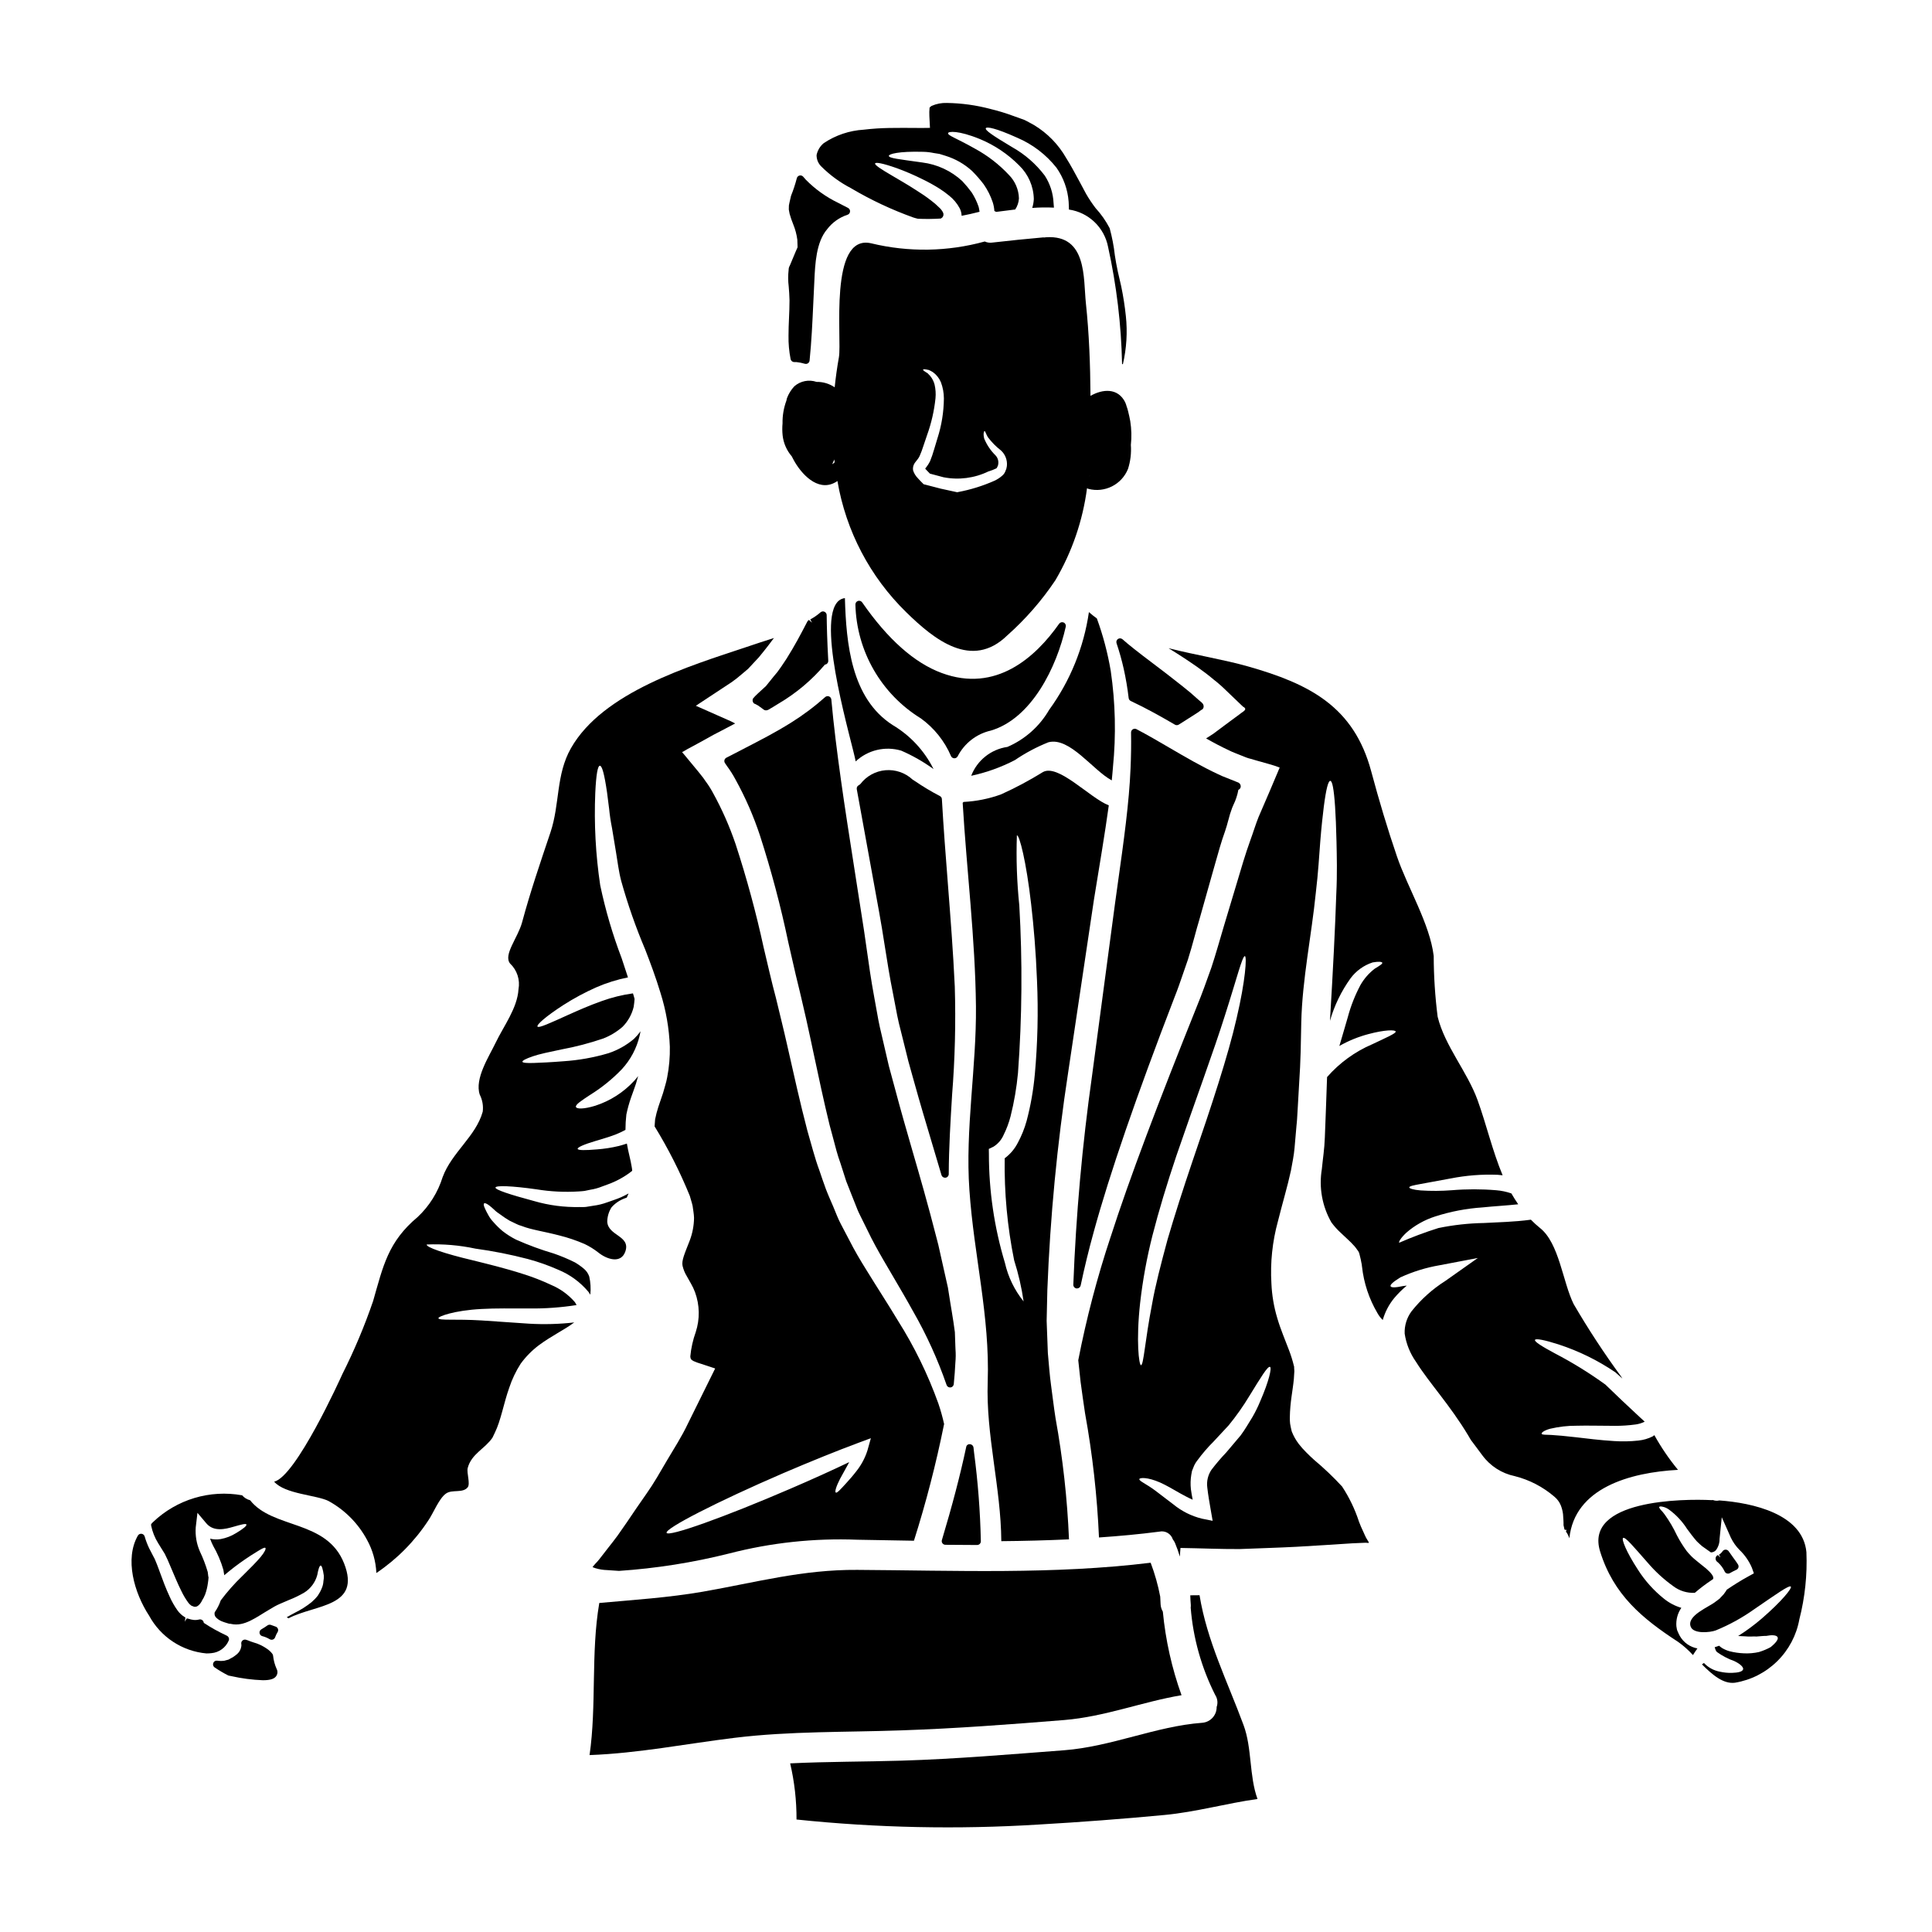 <?xml version="1.0" encoding="UTF-8"?>
<!-- Uploaded to: ICON Repo, www.svgrepo.com, Generator: ICON Repo Mixer Tools -->
<svg fill="#000000" width="800px" height="800px" version="1.1" viewBox="144 144 512 512" xmlns="http://www.w3.org/2000/svg">
 <g>
  <path d="m440.29 313.32c-0.375 0.246-0.535 0.711-0.395 1.133 0.746 2.219 1.379 4.473 1.895 6.758 0.57 2.566 1.012 5.16 1.316 7.769 0.035 0.344 0.246 0.645 0.559 0.789 4.188 1.969 8.102 4.176 11.703 6.277 0.148 0.086 0.32 0.133 0.496 0.133 0.188 0 0.375-0.055 0.535-0.156 0.789-0.512 1.574-1 2.336-1.48 0.922-0.574 1.824-1.141 2.754-1.758l0.836-0.625-0.004-0.004c0.16-0.047 0.305-0.141 0.418-0.266 0.18-0.215 0.262-0.492 0.234-0.77-0.012-0.152-0.051-0.301-0.117-0.441h0.023c-0.039-0.074-0.086-0.141-0.145-0.203-0.074-0.113-0.164-0.211-0.266-0.301-0.227-0.176-0.445-0.367-0.656-0.551l-0.363-0.316c-1.289-1.18-2.656-2.344-4.039-3.422-2.926-2.344-5.586-4.352-7.922-6.121-1.844-1.395-3.484-2.633-4.914-3.777-1.207-0.945-2.203-1.785-3.098-2.574v0.004c-0.332-0.293-0.816-0.332-1.188-0.098z"/>
  <path d="m463.01 331.04c0 0.027-0.023 0.047-0.023 0.07v0.078c0.012-0.047 0.02-0.098 0.023-0.148z"/>
  <path d="m363.69 328.55c-0.344-0.133-0.738-0.062-1.016 0.191-2.832 2.519-5.871 4.797-9.09 6.801-4.039 2.527-8.102 4.617-12.023 6.641-1.082 0.559-2.156 1.109-3.199 1.66l-1.73 0.883h-0.004c-0.043 0.02-0.082 0.043-0.121 0.07-0.23 0.113-0.41 0.316-0.496 0.559-0.102 0.293-0.059 0.617 0.113 0.875l0.539 0.789v-0.004c0.844 1.145 1.605 2.348 2.273 3.602 2.606 4.719 4.766 9.668 6.457 14.785 3.004 9.305 5.516 18.766 7.516 28.336l0.926 4.043c0.695 3.07 1.379 6.066 2.113 8.965l0.473 2.016c0.832 3.543 1.652 7.086 2.363 10.5l0.688 3.234c1.469 6.902 2.856 13.426 4.363 19.594 0.328 1.141 0.621 2.277 0.918 3.406 0.617 2.363 1.18 4.606 1.969 6.754 0.508 1.605 1.016 3.207 1.539 4.801 0.352 0.918 0.707 1.812 1.066 2.699l0.73 1.844c0.23 0.539 0.441 1.082 0.648 1.625 0.359 0.934 0.719 1.863 1.18 2.754l0.141 0.293c0.621 1.262 1.238 2.527 1.852 3.746 1.309 2.754 2.809 5.43 4.117 7.699 0.914 1.574 1.816 3.121 2.711 4.637 1.863 3.172 3.656 6.227 5.281 9.188l0.008 0.004c3.551 6.203 6.516 12.723 8.855 19.48 0.133 0.402 0.508 0.672 0.93 0.672h0.113c0.461-0.051 0.824-0.422 0.867-0.887 0.188-1.969 0.348-3.902 0.426-5.711 0.109-1.16 0.121-2.332 0.031-3.496l-0.031-0.738c-0.051-1.25-0.105-2.481-0.133-3.809-0.215-1.75-0.512-3.543-0.789-5.273-0.148-0.875-0.297-1.738-0.43-2.602l-0.086-0.547c-0.184-1.113-0.363-2.203-0.535-3.383-0.293-1.273-0.586-2.551-0.855-3.805-0.559-2.535-1.117-5.016-1.688-7.527l-0.52-2.008c-1.098-4.219-2.172-8.352-3.32-12.379-1-3.578-2.019-7.086-3.019-10.527-1.629-5.621-3.148-10.93-4.551-16.211-0.395-1.465-0.789-2.918-1.18-4.356l-0.52-1.918c-0.48-2.109-0.957-4.164-1.438-6.203-0.16-0.738-0.336-1.469-0.508-2.191-0.305-1.289-0.605-2.566-0.844-3.844l-1.086-6.008c-0.852-4.574-1.457-8.883-2.043-13.055-0.422-3-0.836-5.902-1.312-8.773-0.617-3.977-1.215-7.809-1.793-11.5-1.375-8.785-2.676-17.078-3.695-24.402-1.02-7.324-1.902-14.238-2.527-21.168v-0.004c-0.043-0.367-0.281-0.68-0.625-0.816z"/>
  <path d="m393.76 552.99c0.184 0.246 0.477 0.395 0.785 0.395 2.801 0.027 5.606 0.055 8.406 0.055 0.262-0.004 0.512-0.109 0.699-0.293 0.184-0.184 0.285-0.434 0.285-0.695-0.164-7.848-0.766-15.684-1.793-23.465l-0.156-1.387-0.004 0.004c-0.055-0.48-0.445-0.848-0.926-0.871-0.242-0.035-0.484 0.031-0.676 0.18-0.191 0.148-0.312 0.367-0.336 0.605-1.574 7.406-3.684 15.457-6.43 24.609h-0.004c-0.09 0.293-0.035 0.613 0.148 0.863z"/>
  <path d="m429.31 485.45h0.121c0.465-0.004 0.863-0.332 0.957-0.785 1-4.723 2.125-9.375 3.453-14.168 4.227-15.438 11.242-35.793 21.426-62.23 0.871-2.172 1.609-4.328 2.394-6.629 0.371-1.09 0.742-2.188 1.148-3.324 0.645-2.023 1.211-4.078 1.789-6.188 0.395-1.453 0.789-2.93 1.254-4.449 0.562-1.969 1.117-3.938 1.68-5.961 0.504-1.801 1.02-3.629 1.543-5.477 0.332-1.125 0.645-2.254 0.965-3.398 0.789-2.789 1.574-5.676 2.621-8.582 0.328-0.93 0.578-1.871 0.832-2.812h0.004c0.277-1.141 0.625-2.266 1.039-3.367l0.336-0.789v0.004c0.621-1.262 1.062-2.602 1.309-3.984 0.336-0.129 0.574-0.43 0.621-0.785 0.055-0.461-0.18-0.91-0.59-1.125l-1.969-0.789c-0.395-0.16-0.789-0.32-1.18-0.473-0.754-0.277-1.496-0.594-2.219-0.949-4.426-2.059-8.695-4.559-12.824-6.965-2.879-1.684-5.852-3.422-8.836-4.988-0.309-0.16-0.68-0.145-0.977 0.035-0.293 0.184-0.473 0.508-0.465 0.855 0.059 3.305 0 6.406-0.133 9.484-0.375 9.141-1.785 19.184-3.422 30.82l-0.672 4.84c-1.816 13.465-3.844 28.691-6.109 45.785-2.598 18.367-4.258 36.855-4.965 55.391-0.016 0.508 0.363 0.945 0.867 1.004z"/>
  <path d="m353.23 223.57c0 1.621-0.066 3.207-0.137 4.769s-0.129 3.086-0.129 4.617c-0.039 2.086 0.148 4.168 0.555 6.211 0.094 0.457 0.496 0.785 0.965 0.789 0.188-0.016 0.383-0.016 0.574 0 0.758 0.078 1.512 0.227 2.242 0.449 0.09 0.023 0.18 0.035 0.27 0.035 0.504 0 0.926-0.383 0.977-0.883 0.52-5.117 0.746-10.07 0.988-15.32l0.273-5.707c0.207-4.613 0.473-10.359 3.391-13.777l-0.004 0.004c1.359-1.789 3.227-3.121 5.359-3.828 0.387-0.105 0.672-0.441 0.715-0.84 0.043-0.402-0.164-0.789-0.52-0.977l-2.602-1.344c-3.207-1.539-6.125-3.625-8.621-6.164-0.215-0.219-0.434-0.488-0.652-0.754-0.242-0.297-0.633-0.426-1.004-0.332-0.371 0.098-0.652 0.395-0.723 0.773-0.406 1.562-0.91 3.094-1.516 4.594-0.117 0.566-0.25 1.133-0.395 1.707l-0.168 0.84c0 0.316 0 0.578-0.023 0.871v-0.004c-0.012 0.086-0.012 0.168 0 0.254l0.207 1.109c0.27 0.953 0.594 1.895 0.969 2.812 0.535 1.301 0.895 2.664 1.078 4.059 0 0.203 0.02 0.516 0.027 0.852l0.035 0.996c0.023 0.141-0.043 0.297-0.203 0.621-0.102 0.195-0.191 0.402-0.27 0.609l-1.594 3.801c-0.195 0.324-0.301 0.695-0.297 1.07-0.172 1.488-0.164 2.984 0.02 4.469 0.09 1.074 0.18 2.285 0.211 3.617z"/>
  <path d="m369.6 193.92c5.234 3.09 10.75 5.68 16.477 7.731 0.395 0.133 0.789 0.215 1.18 0.324v-0.004c2.023 0.09 4.055 0.07 6.078-0.055 0.137-0.09 0.266-0.188 0.391-0.289 0.34-0.375 0.406-0.922 0.164-1.363-0.273-0.52-0.645-0.98-1.094-1.359-0.613-0.617-1.27-1.188-1.969-1.707-1.359-1.066-2.715-1.969-3.973-2.754-2.504-1.625-4.637-2.824-6.297-3.812-3.332-1.945-4.801-2.934-4.641-3.332 0.16-0.344 1.922-0.078 5.625 1.227v-0.004c2.375 0.863 4.699 1.859 6.957 2.988 1.57 0.758 3.094 1.602 4.562 2.531 0.859 0.555 1.688 1.16 2.477 1.812 1.141 0.902 2.086 2.027 2.773 3.309 0.328 0.625 0.508 1.32 0.531 2.027 1.547-0.297 3.121-0.641 4.746-1.066h0.004c-0.055-0.441-0.137-0.879-0.242-1.309-0.453-1.34-1.07-2.621-1.836-3.812-0.777-1.055-1.613-2.062-2.508-3.016-2.938-2.719-6.656-4.445-10.629-4.934-6.211-0.879-8.824-1.117-8.824-1.758 0.027-0.453 2.426-1.25 9.145-1.062 0.926 0.023 1.848 0.129 2.754 0.32l1.52 0.238c0.531 0.16 1.066 0.348 1.625 0.504 2.59 0.805 4.973 2.164 6.981 3.988 1.121 1.117 2.164 2.309 3.121 3.57 1.02 1.469 1.828 3.074 2.394 4.773 0.234 0.742 0.379 1.512 0.43 2.289l0.48 0.238c1.574-0.184 3.277-0.426 5.039-0.637v0.004c0.586-0.875 0.93-1.887 0.988-2.938-0.059-2.344-1.016-4.578-2.668-6.238-2.594-2.777-5.621-5.117-8.961-6.934-5.09-2.879-7.277-3.492-7.144-4.133 0.055-0.453 2.641-0.789 8.426 1.574h0.004c3.906 1.621 7.449 4.004 10.422 7.012 2.406 2.336 3.797 5.527 3.863 8.879-0.035 0.805-0.18 1.598-0.422 2.363 1.914-0.148 3.836-0.172 5.758-0.078-0.027-0.395-0.078-0.828-0.105-1.254v-0.004c-0.117-2.57-0.922-5.066-2.324-7.223-2.328-3.082-5.266-5.652-8.637-7.543-5.227-3.121-7.254-4.508-6.988-5.039 0.238-0.43 2.586-0.055 8.371 2.559h0.004c4.051 1.738 7.606 4.461 10.344 7.918 1.871 2.656 2.984 5.769 3.227 9.012 0.027 0.668 0.078 1.363 0.078 2.082 5.207 0.754 9.367 4.719 10.371 9.887 2.25 10.199 3.492 20.594 3.711 31.035l0.211 0.078c0.98-4.191 1.25-8.516 0.789-12.797-0.277-2.641-0.688-5.269-1.23-7.871-0.32-1.336-0.609-2.641-0.906-3.938-0.297-1.492-0.613-3.039-0.789-4.328h0.004c-0.27-2.402-0.727-4.781-1.363-7.117-1-1.934-2.258-3.727-3.731-5.332-0.918-1.199-1.754-2.453-2.508-3.758-0.586-1.121-1.199-2.238-1.785-3.332-1.18-2.16-2.316-4.328-3.519-6.211v-0.004c-2.051-3.586-4.988-6.59-8.531-8.719-0.883-0.453-1.707-0.988-2.641-1.387l-2.879-1.039 0.004 0.004c-1.957-0.727-3.957-1.332-5.984-1.82-3.777-1.008-7.664-1.547-11.57-1.602-1.395-0.051-2.781 0.219-4.055 0.785-0.32 0.215-0.453 0.324-0.531 0.48-0.074 0.727-0.094 1.461-0.055 2.191l0.16 3.148c-2.238 0.055-4.746 0-7.086 0-1.25 0-2.481 0.027-3.703 0.027-2.262 0.035-4.523 0.188-6.773 0.453-3.785 0.227-7.441 1.457-10.59 3.57-0.973 0.801-1.641 1.91-1.895 3.148-0.02 1.129 0.426 2.219 1.227 3.012 2.34 2.34 5.031 4.301 7.973 5.816z"/>
  <path d="m393.61 355.78c-0.016-0.355-0.223-0.668-0.543-0.828-2.254-1.172-4.438-2.481-6.535-3.91l-0.688-0.449h-0.004c-1.934-1.801-4.539-2.699-7.176-2.477-2.633 0.227-5.047 1.555-6.652 3.656-0.133 0.125-0.277 0.23-0.434 0.32-0.391 0.195-0.602 0.625-0.523 1.055l0.699 3.832c1.574 8.559 3.297 18.105 5.219 28.695 0.531 2.867 1.004 5.863 1.488 8.938 0.66 4.188 1.344 8.512 2.223 12.832 0.207 1.055 0.395 2.125 0.613 3.203l0.477 2.492c0.25 1.32 0.59 2.637 0.93 3.973 0.164 0.648 0.336 1.309 0.492 1.969 0.418 1.715 0.859 3.473 1.301 5.234l0.199 0.82c0.348 1.273 0.707 2.559 1.07 3.844l0.664 2.363c1.375 4.961 2.91 10.09 4.496 15.402 0.852 2.832 1.707 5.719 2.574 8.66v-0.004c0.121 0.422 0.508 0.711 0.945 0.707 0.047 0.004 0.09 0.004 0.137 0 0.484-0.066 0.844-0.48 0.848-0.969 0.023-6.949 0.461-14.016 0.879-20.859h-0.004c0.77-9.586 1.008-19.207 0.723-28.82-0.422-9.082-1.137-18.285-1.828-27.195-0.574-7.348-1.164-14.973-1.59-22.484z"/>
  <path d="m425.88 308.97c-0.43-0.188-0.938-0.047-1.207 0.336-6.254 8.883-16.734 18.367-31.094 13.051-7.223-2.652-14.324-8.949-21.094-18.723-0.246-0.359-0.695-0.512-1.109-0.379-0.414 0.133-0.691 0.52-0.684 0.953 0.305 12.352 6.836 23.707 17.355 30.18 3.519 2.547 6.281 6.004 7.988 10 0.156 0.336 0.488 0.555 0.863 0.566h0.027c0.359 0 0.691-0.195 0.863-0.516 1.781-3.465 5-5.965 8.797-6.828 10.828-3.207 17.461-16.832 19.852-27.523h0.004c0.102-0.461-0.133-0.926-0.562-1.117z"/>
  <path d="m365.75 303.76c-5.172 6.691 4.238 37.516 5.012 42.02v0.004c3.234-3.031 7.828-4.117 12.074-2.856 3.023 1.316 5.891 2.953 8.562 4.883-2.418-4.859-6.188-8.914-10.852-11.68-10.957-7.043-12.293-21.57-12.637-33.621-0.863 0.094-1.648 0.551-2.16 1.25z"/>
  <path d="m427.08 428.16c2.531-17.062 4.797-32.273 6.824-45.727 1.492-9.195 2.906-17.488 3.938-25.004-5.043-1.949-13.516-11.227-17.543-8.773-3.543 2.195-7.223 4.152-11.02 5.867-3.199 1.16-6.551 1.832-9.949 2-0.055 0.094-0.129 0.172-0.211 0.238 1.066 17.973 3.328 35.941 3.519 53.922 0.156 16.211-2.883 32.527-1.734 48.711 1.18 17.25 5.441 33.379 4.852 50.773-0.504 14.168 3.496 27.992 3.602 42.258 6-0.051 11.98-0.211 17.941-0.48l-0.004 0.004c-0.445-10.777-1.641-21.512-3.566-32.125-0.453-2.883-0.789-5.812-1.18-8.66-0.395-2.848-0.586-5.762-0.855-8.59-0.105-2.879-0.211-5.731-0.32-8.531 0.078-2.754 0.133-5.469 0.184-8.16v0.004c0.746-19.332 2.59-38.605 5.523-57.727zm-8.852 0.641c-0.375 4.133-1.098 8.227-2.16 12.238-0.555 2.008-1.332 3.949-2.32 5.785-0.832 1.629-2.023 3.043-3.492 4.133-0.141 9.074 0.699 18.141 2.504 27.035 1.133 3.559 1.973 7.203 2.508 10.902-2.414-2.988-4.109-6.488-4.957-10.234-2.82-9.367-4.25-19.094-4.242-28.875l-0.023-1.309 1.223-0.586h0.004c1.191-0.742 2.133-1.828 2.691-3.121 0.789-1.574 1.406-3.227 1.844-4.93 0.949-3.773 1.609-7.617 1.969-11.488 1.09-14.785 1.203-29.621 0.348-44.418-0.641-6.164-0.855-12.367-0.641-18.559 0.668-0.133 2.481 6.852 3.785 18.289 0.668 5.731 1.254 12.594 1.547 20.207 0.367 8.312 0.168 16.645-0.586 24.93z"/>
  <path d="m351.4 259.35c0.223 2.066 1.07 4.016 2.426 5.586 0.266 0.508 0.52 1.016 0.82 1.527 2.363 3.977 6.789 8.137 11.285 5.008 2.25 13.238 8.641 25.418 18.25 34.797 7.383 7.227 17.359 15.277 26.742 6.133 4.859-4.316 9.152-9.234 12.77-14.637 4.402-7.481 7.25-15.77 8.379-24.371 0.121 0.047 0.215 0.117 0.344 0.156h-0.004c4.344 1.152 8.863-1.125 10.527-5.297 0.652-2.043 0.906-4.191 0.75-6.332 0.227-2.094 0.172-4.215-0.156-6.297-0.148-0.816-0.332-1.66-0.543-2.512-0.117-0.52-0.273-1.031-0.461-1.531-0.062-0.184-0.098-0.371-0.164-0.551 0-0.023-0.035-0.031-0.047-0.055-0.043-0.105-0.062-0.23-0.113-0.332-1.938-3.938-6.039-3.562-9.215-1.73-0.055-8.219-0.352-16.441-1.223-24.602-0.691-6.531 0.375-18.105-10.504-17.438-0.395 0.055-0.664 0.078-0.664 0.078v-0.051c-4.559 0.395-9.121 0.879-13.648 1.387l-0.008 0.004c-0.672 0.094-1.355-0.008-1.969-0.293-9.836 2.719-20.207 2.883-30.125 0.477-11.277-2.559-7.676 25.355-8.531 30.207-0.477 2.652-0.84 5.309-1.121 7.957v0.004c-1.41-0.969-3.09-1.469-4.801-1.438-2.039-0.691-4.289-0.242-5.902 1.18-0.848 0.914-1.508 1.984-1.945 3.148-0.059 0.207-0.094 0.441-0.148 0.652l-0.004 0.004c-0.707 1.926-1.055 3.965-1.016 6.016-0.094 1.047-0.09 2.102 0.02 3.144zm81.398 10.758v0.039l-0.16 0.047c0.074-0.016 0.105-0.059 0.16-0.086zm-46.406-3.383c0.27-0.395 0.453-0.559 0.613-0.789v0.004c0.277-0.324 0.508-0.684 0.695-1.066 0.391-0.883 0.73-1.793 1.016-2.715 0.32-0.988 0.637-1.922 0.957-2.824v-0.004c1.141-3.156 1.895-6.441 2.242-9.785 0.117-1.223 0.035-2.453-0.246-3.652-0.219-0.84-0.621-1.625-1.18-2.293-0.238-0.238-0.457-0.48-0.668-0.691-0.238-0.133-0.469-0.273-0.691-0.426-0.375-0.27-0.559-0.453-0.504-0.535s0.293-0.133 0.742-0.051c0.266 0.035 0.527 0.086 0.789 0.156 0.379 0.164 0.746 0.359 1.094 0.586 0.934 0.68 1.66 1.602 2.106 2.668 0.512 1.363 0.777 2.809 0.785 4.266-0.031 3.598-0.605 7.164-1.707 10.586-0.297 0.957-0.586 1.918-0.883 2.934-0.305 1.074-0.668 2.133-1.09 3.172-0.293 0.57-0.641 1.117-1.039 1.625-0.074 0.094-0.156 0.184-0.238 0.266 0.121 0.184 0.266 0.352 0.426 0.504l0.828 0.855c1.18 0.32 2.426 0.668 3.598 0.961h-0.004c4.035 0.789 8.219 0.246 11.918-1.547 0.707-0.203 1.395-0.465 2.055-0.789 0.105-0.082 0.078-0.082 0.133-0.109 0.055-0.027 0.129-0.234 0.129-0.234l0.215-0.453 0.051-0.297h0.004c0.152-0.871-0.125-1.766-0.742-2.398-1.27-1.254-2.277-2.75-2.961-4.398-0.348-1.309-0.055-2.027 0.078-2 0.238 0 0.32 0.664 0.883 1.598 0.992 1.324 2.156 2.508 3.465 3.519 1.152 1.047 1.738 2.582 1.574 4.133l-0.133 0.691-0.184 0.48h-0.004c-0.152 0.504-0.438 0.957-0.828 1.309-0.633 0.578-1.352 1.055-2.133 1.414-3.106 1.379-6.363 2.391-9.707 3.012l-0.184 0.055-0.055-0.027c-1.414-0.293-2.856-0.613-4.289-0.934-1.336-0.348-2.719-0.691-4.109-1.066-0.023 0-0.426-0.105-0.426-0.105l-0.297-0.293c-0.426-0.43-0.828-0.832-1.223-1.281v-0.004c-0.582-0.582-1.02-1.293-1.281-2.078-0.121-0.676 0.027-1.371 0.41-1.938zm-21.852 0.289c0.199-0.395 0.395-0.836 0.559-1.258 0.027 0.254 0.059 0.508 0.09 0.762-0.188 0.199-0.41 0.367-0.648 0.5z"/>
  <path d="m410.98 341.94c-4.352 0.625-8.023 3.551-9.602 7.652 4.027-0.863 7.918-2.262 11.574-4.156 2.777-1.891 5.754-3.473 8.875-4.723 5.629-1.496 11.734 7.356 16.801 10.105 0.105-1.18 0.238-2.363 0.32-3.519h-0.004c0.848-8.488 0.652-17.051-0.586-25.492-0.801-4.738-2.031-9.398-3.68-13.914-0.742-0.531-1.438-1.09-2.106-1.676-1.355 9.355-4.969 18.242-10.531 25.887-2.535 4.383-6.414 7.832-11.062 9.836z"/>
  <path d="m599.26 556.11c-0.328 0.133-0.559 0.434-0.605 0.785-0.047 0.375 0.102 0.746 0.395 0.984l0.281 0.223-0.004 0.004c0.719 0.656 1.301 1.449 1.715 2.328 0.109 0.258 0.328 0.457 0.594 0.547 0.098 0.031 0.203 0.047 0.309 0.047 0.176 0 0.348-0.047 0.496-0.137 0.539-0.316 1.102-0.586 1.738-0.895h0.004c0.25-0.117 0.441-0.34 0.52-0.609 0.074-0.266 0.031-0.551-0.113-0.785-0.363-0.582-0.812-1.18-1.277-1.824-0.395-0.535-0.789-1.086-1.18-1.664h-0.004c-0.176-0.27-0.469-0.434-0.789-0.441-0.32-0.016-0.629 0.133-0.816 0.395-0.258 0.383-0.594 0.711-0.988 0.957l0.375 0.617-0.043 0.047z"/>
  <path d="m346.98 325.82c-0.461 0.395-0.914 0.828-1.375 1.258l-0.641 0.594-0.227 0.211v0.004c-0.422 0.383-0.816 0.793-1.184 1.227-0.195 0.41-0.125 0.895 0.18 1.23 0.129 0.117 0.285 0.199 0.457 0.238l0.789 0.441c0.352 0.234 0.684 0.492 1.027 0.746l0.438 0.324h-0.004c0.16 0.109 0.355 0.168 0.551 0.16 0.219 0.004 0.438-0.055 0.629-0.16 0.938-0.551 1.875-1.098 2.801-1.691h0.004c4.606-2.719 8.727-6.191 12.184-10.273 0.129-0.012 0.254-0.047 0.367-0.105 0.34-0.18 0.547-0.543 0.523-0.93-0.289-5.195-0.395-9.387-0.422-12.09-0.004-0.383-0.23-0.727-0.578-0.883-0.344-0.16-0.754-0.102-1.043 0.145-0.828 0.73-1.738 1.359-2.715 1.875l0.445 0.879-0.789-0.727v-0.004c-0.188 0.094-0.344 0.242-0.441 0.43l-0.512 0.973c-1.242 2.387-2.793 5.356-5.008 8.879l-0.582 0.879c-0.578 0.871-1.18 1.77-1.84 2.644l-1.027 1.234c-0.668 0.84-1.391 1.707-2.008 2.492z"/>
  <path d="m300.14 482.26c-0.262-0.762-0.723-1.441-1.332-1.969-0.758-0.648-1.57-1.227-2.426-1.734-1.82-0.91-3.703-1.699-5.629-2.363-3.41-1-6.75-2.231-9.996-3.68-1.273-0.641-2.481-1.41-3.598-2.289-0.859-0.727-1.66-1.516-2.402-2.363-0.574-0.605-1.059-1.285-1.441-2.027-0.289-0.5-0.551-1.02-0.785-1.547-0.375-0.789-0.426-1.25-0.211-1.387 0.211-0.133 0.641 0.055 1.336 0.559h-0.004c0.426 0.328 0.836 0.676 1.223 1.043 0.535 0.527 1.125 0.988 1.762 1.387 0.77 0.578 1.57 1.113 2.398 1.598 0.48 0.238 0.988 0.48 1.547 0.746v0.004c0.562 0.293 1.152 0.523 1.762 0.691 2.426 0.961 5.809 1.414 9.891 2.481 2.289 0.57 4.527 1.328 6.691 2.266 1.297 0.621 2.523 1.383 3.652 2.269 2.133 1.73 6.027 3.148 7.172-0.375 1.336-4.106-4.586-4.055-4.824-7.785 0.012-1.363 0.406-2.691 1.145-3.84 0.941-1.059 2.133-1.871 3.469-2.359l0.559-0.211 0.48-1.094c-0.664 0.375-1.387 0.719-2.023 1.016-1.016 0.453-2.457 0.906-3.629 1.336v-0.004c-1.195 0.445-2.441 0.746-3.707 0.906-0.613 0.078-1.227 0.184-1.816 0.293-0.586 0.105-1.18 0.027-1.785 0.055v-0.004c-4.07 0.09-8.133-0.441-12.047-1.574-6.453-1.73-10.371-3.012-10.266-3.598 0.105-0.586 4.289-0.453 10.875 0.48 3.691 0.605 7.438 0.793 11.172 0.559 0.535-0.051 1.043-0.051 1.547-0.133l1.547-0.32c1.059-0.164 2.098-0.449 3.094-0.852 1.066-0.426 1.969-0.664 3.223-1.25v-0.004c1.039-0.461 2.035-1.004 2.988-1.625 0.621-0.391 1.219-0.816 1.785-1.281-0.02-0.359-0.066-0.711-0.133-1.062-0.293-1.895-0.906-3.894-1.277-6.16-0.746 0.238-1.469 0.48-2.133 0.641-1.91 0.457-3.856 0.762-5.812 0.906-3.176 0.266-4.988 0.266-5.094-0.133-0.105-0.398 1.625-1.18 4.664-2.082 1.492-0.477 3.363-0.957 5.305-1.703l0.004-0.004c0.922-0.359 1.82-0.777 2.691-1.25 0.004-1.363 0.082-2.727 0.238-4.082 0.316-1.508 0.727-2.996 1.23-4.453 0.426-1.25 0.961-2.586 1.309-3.703 0.184-0.695 0.395-1.363 0.586-2.027-0.324 0.426-0.668 0.855-1.039 1.25l-0.004 0.004c-2.812 3.055-6.367 5.332-10.32 6.609-3.039 0.934-4.902 0.883-5.117 0.348-0.238-0.613 1.41-1.68 3.758-3.227h0.004c3.051-1.895 5.852-4.16 8.344-6.742 2.344-2.519 3.988-5.609 4.769-8.961 0.078-0.395 0.16-0.789 0.238-1.145h0.004c-0.527 0.723-1.117 1.402-1.762 2.023-1.984 1.68-4.277 2.965-6.746 3.785-3.879 1.152-7.879 1.867-11.918 2.133-3.387 0.27-6.023 0.395-7.871 0.453-1.852 0.059-2.961-0.027-3.016-0.32-0.055-0.293 0.883-0.789 2.668-1.414s4.504-1.18 7.758-1.867v0.004c3.727-0.691 7.394-1.656 10.984-2.879 1.883-0.73 3.625-1.789 5.144-3.117 1.445-1.461 2.457-3.285 2.934-5.277 0.105-0.668 0.184-1.391 0.238-2.082-0.133-0.504-0.27-1.012-0.43-1.492h0.004c-2.836 0.391-5.625 1.082-8.316 2.055-3.332 1.18-6.297 2.504-8.746 3.598-4.934 2.238-7.941 3.625-8.238 3.148-0.297-0.477 2.188-2.691 6.852-5.707 2.777-1.777 5.688-3.344 8.699-4.684 2.703-1.18 5.527-2.062 8.422-2.641-0.559-1.734-1.145-3.441-1.676-5.094v0.004c-2.398-6.285-4.297-12.75-5.68-19.332-1.211-8.098-1.648-16.293-1.309-24.473 0.238-5.039 0.664-7.199 1.227-7.199s1.18 2.16 1.891 7.066c0.16 1.223 0.324 2.613 0.535 4.211h0.004c0.172 1.77 0.434 3.531 0.785 5.277 0.324 1.969 0.668 4.106 1.066 6.449 0.398 2.348 0.695 4.988 1.363 7.523 1.727 6.191 3.852 12.262 6.359 18.18 1.359 3.519 2.797 7.332 4.078 11.57v0.004c1.445 4.59 2.269 9.355 2.453 14.168 0.055 2.731-0.184 5.461-0.707 8.141-0.238 1.387-0.719 2.719-1.09 4.133-0.43 1.332-0.828 2.426-1.254 3.703-0.348 1.078-0.629 2.172-0.852 3.281-0.031 0.609-0.109 1.223-0.137 1.867 3.609 5.875 6.731 12.035 9.332 18.422 0.238 0.906 0.535 1.707 0.746 2.668 0.133 1.062 0.348 2.106 0.375 3.172-0.027 2.031-0.406 4.043-1.121 5.941-1.309 3.387-2.238 5.332-1.918 6.773 0.227 0.961 0.602 1.879 1.117 2.723l1.066 1.891v-0.004c0.441 0.754 0.816 1.543 1.121 2.363 1.246 3.398 1.312 7.117 0.188 10.559-0.746 2.082-1.23 4.25-1.441 6.453 0.078 0.613 0.105 0.641 0.324 0.879l0.129 0.109c0.105 0.051-0.078-0.027 0.43 0.266v-0.004c0.648 0.293 1.316 0.531 2 0.723 1.223 0.395 2.481 0.828 3.703 1.227-2.508 5.066-4.902 9.891-7.199 14.562-1.68 3.574-3.758 6.719-5.57 9.812s-3.496 6.078-5.387 8.746c-1.895 2.668-3.598 5.223-5.25 7.652-0.855 1.223-1.652 2.398-2.453 3.519-0.801 1.121-1.68 2.184-2.481 3.223-0.801 1.039-1.602 2.055-2.363 3.043h0.004c-0.195 0.25-0.398 0.492-0.617 0.719l-0.375 0.395c-0.27 0.32-0.531 0.613-0.789 0.906 0.078 0.188 0.531 0.238 0.828 0.375h0.004c0.996 0.293 2.027 0.453 3.066 0.48 1.09 0.078 2.106 0.133 3.09 0.211 9.848-0.664 19.621-2.207 29.195-4.613 11.086-2.867 22.527-4.098 33.969-3.648 4.984 0.078 9.996 0.184 15.008 0.266v-0.004c3.195-10.082 5.848-20.332 7.945-30.699 0.023-0.078 0.023-0.133 0.051-0.211-0.414-1.863-0.93-3.703-1.547-5.512-2.766-7.695-6.367-15.062-10.738-21.973-2.508-4.184-5.387-8.586-8.398-13.488-1.52-2.43-3.066-5.039-4.481-7.84-0.746-1.414-1.469-2.824-2.238-4.266-0.77-1.441-1.309-2.984-1.969-4.531-0.66-1.547-1.363-3.094-1.969-4.691s-1.145-3.277-1.73-4.961c-1.25-3.363-2.106-6.879-3.172-10.504-1.895-7.227-3.602-14.93-5.41-22.926-0.91-4.055-1.922-8.055-2.934-12.293-1.148-4.262-2.133-8.691-3.199-13.141l-0.004-0.004c-2.019-9.32-4.516-18.527-7.481-27.594-1.594-4.691-3.602-9.234-5.996-13.57-0.578-1.078-1.234-2.113-1.969-3.09-0.188-0.305-0.391-0.602-0.609-0.883l-1.312-1.652-2.582-3.121-1.309-1.574-0.324-0.375c-0.16-0.16 0.211-0.184 0.297-0.27l0.852-0.508 3.543-1.918 3.543-1.969 2.055-1.066c1.227-0.668 2.481-1.309 3.703-1.949-0.371-0.184-0.742-0.395-1.145-0.586-3.199-1.414-6.297-2.797-9.277-4.106 3.25-2.156 6.398-4.211 9.383-6.184v0.004c0.957-0.668 1.879-1.391 2.758-2.16 0.586-0.48 1.145-0.961 1.703-1.441 0.988-1.066 1.949-2.106 2.856-3.066 0.883-1.039 1.68-2.106 2.453-3.066 0.535-0.719 1.043-1.387 1.547-2.051-2.453 0.789-4.902 1.574-7.383 2.426-14.961 4.992-37.945 11.887-46.414 26.789-4.008 7.039-2.914 14.809-5.422 22.285-2.691 8.027-5.332 15.703-7.519 23.836-1.121 4.156-5.066 8.637-3.172 10.957h0.004c1.84 1.746 2.672 4.305 2.211 6.801-0.297 5.012-3.977 9.812-6.055 14.168-1.758 3.68-5.625 9.516-4.211 13.758 0.707 1.391 0.98 2.957 0.789 4.504-1.812 6.559-8.184 10.77-10.629 17.355-1.254 4.031-3.531 7.672-6.609 10.562-7.871 6.586-9.148 12.988-11.809 22.262-2.273 6.641-5 13.117-8.156 19.383-0.559 1.25-12.293 27.16-18.074 28.5 2.852 3.305 11.199 3.519 14.395 5.117 4.328 2.367 7.875 5.941 10.211 10.289 1.496 2.703 2.348 5.715 2.481 8.801 5.477-3.684 10.16-8.426 13.777-13.945 1.305-1.867 2.852-5.902 4.723-7.144 1.629-1.121 4.402 0 5.707-1.625 0.742-0.965-0.324-3.84 0-5.117 0.988-3.758 4.535-5.066 6.559-8.027l0.613-1.277c1.652-3.363 2.316-7.707 3.836-11.973 0.734-2.234 1.75-4.363 3.016-6.344 1.359-1.867 2.984-3.519 4.824-4.906 3.387-2.508 6.691-4.055 9.055-5.812 0.113-0.07 0.223-0.148 0.328-0.234-3.984 0.449-7.996 0.559-12 0.324l-12.555-0.855c-7.012-0.426-11.277 0.078-11.438-0.586-0.133-0.453 4.16-2.082 11.438-2.453 3.625-0.211 7.941-0.133 12.664-0.133 4.184 0.047 8.367-0.258 12.504-0.902-0.137-0.289-0.297-0.566-0.48-0.828-1.711-1.957-3.844-3.5-6.238-4.508-2.394-1.125-4.859-2.09-7.383-2.879-4.879-1.574-9.465-2.664-13.305-3.625-7.707-1.816-12.559-3.519-12.293-4.211v-0.004c4.328-0.176 8.664 0.191 12.902 1.098 4.684 0.641 9.32 1.559 13.895 2.754 2.762 0.742 5.461 1.695 8.074 2.852 3.082 1.27 5.805 3.262 7.949 5.812 0.184 0.238 0.348 0.508 0.531 0.789v-0.004c0.164-1.617 0.066-3.254-0.293-4.84zm51.48 52.121c7.414-3.172 14.293-5.945 19.809-7.996l3.363-1.25-0.91 3.25v-0.004c-0.617 1.953-1.582 3.777-2.848 5.391-1.039 1.359-1.969 2.398-2.773 3.277-1.547 1.703-2.426 2.664-2.754 2.504-0.332-0.16 0.027-1.52 1.117-3.652 0.562-1.012 1.254-2.262 2.027-3.676 0.133-0.238 0.238-0.48 0.395-0.746-4.559 2.184-9.863 4.586-15.57 7.039-17.621 7.602-32.316 12.824-32.82 11.707-0.508-1.125 13.344-8.246 30.965-15.844z"/>
  <path d="m461.89 566.75c-0.828 0-1.625 0-2.453 0.023 0.027 0.789 0.055 1.625 0.133 2.43h0.004c0.02 0.285 0.012 0.57-0.027 0.852 0.641 8.062 2.852 15.926 6.504 23.145 0.609 0.941 0.75 2.113 0.375 3.172 0.027 2.191-1.656 4.023-3.84 4.184-12.266 0.91-24.008 6.32-36.605 7.281-14.371 1.09-28.656 2.316-43.055 2.754-9.84 0.297-19.68 0.238-29.52 0.719l-0.004 0.004c1.141 4.875 1.703 9.867 1.684 14.875 21.289 2.219 42.727 2.664 64.094 1.336 11.141-0.641 22.277-1.484 33.406-2.535 8.371-0.789 16.426-3.094 24.664-4.238-2.238-6.156-1.414-13.465-3.707-19.621-4.273-11.555-9.68-22.273-11.652-34.379z"/>
  <path d="m622.72 555.36c-0.934-10.16-14.238-13.09-23.09-13.73v0.004c-0.559 0.137-1.145 0.098-1.68-0.105-0.133 0-0.238 0.023-0.375 0.023-7.547-0.395-33.805-0.105-29.52 13.625 3.57 11.488 11.172 17.754 20.66 23.938 1.438 1.02 2.754 2.191 3.938 3.496 0.348-0.535 0.719-1.145 1.18-1.758-1.969-0.363-3.672-1.57-4.664-3.309-0.18-0.32-0.34-0.648-0.48-0.988l-0.105-0.238c-0.027-0.078-0.133-0.32-0.133-0.32l-0.055-0.211-0.133-0.789h-0.004c-0.141-1.738 0.32-3.473 1.312-4.906-1.652-0.484-3.191-1.289-4.535-2.363-2.731-2.172-5.082-4.785-6.961-7.731-3.148-4.824-4.402-8.105-3.938-8.422 0.559-0.375 2.824 2.363 6.449 6.481h0.004c2.016 2.371 4.316 4.488 6.848 6.297 1.637 1.242 3.656 1.867 5.711 1.758 1.402-1.211 2.879-2.332 4.426-3.356 0.129-0.109 0.293-0.188 0.426-0.297 0.047-0.145 0.055-0.301 0.027-0.453-0.133-0.789-1.547-2.133-2.938-3.172-0.688-0.559-1.438-1.145-2.156-1.758l-0.613-0.559-0.453-0.48c-0.293-0.324-0.559-0.586-0.855-0.961-0.988-1.34-1.871-2.758-2.637-4.238-0.902-1.926-1.984-3.766-3.227-5.492-0.328-0.457-0.695-0.887-1.094-1.285-0.266-0.32-0.395-0.559-0.348-0.691 0.047-0.133 0.297-0.184 0.746-0.105h0.004c0.664 0.117 1.293 0.387 1.836 0.785 1.895 1.387 3.512 3.113 4.773 5.09 0.828 1.145 1.758 2.363 2.586 3.305 0.238 0.27 0.609 0.559 0.906 0.855l0.48 0.426 0.375 0.27c0.664 0.453 1.336 0.934 2 1.414v-0.004c0.477-0.004 0.938-0.195 1.277-0.531 0.672-0.867 1.027-1.941 1.012-3.039l0.586-5.754 2.43 5.465v-0.004c0.57 1.172 1.328 2.242 2.238 3.172 1.414 1.34 2.539 2.957 3.309 4.746l0.531 1.492-1.547 0.855c-1.812 0.988-3.731 2.184-5.652 3.492-0.043 0.102-0.098 0.199-0.156 0.293l-0.668 0.934h-0.004c-0.184 0.215-0.379 0.422-0.586 0.613l-0.27 0.293-0.129 0.16c-0.297 0.266-0.188 0.129-0.297 0.238l-0.789 0.586c-1.547 1.359-7.918 3.731-6.613 6.742 0.789 1.895 5.094 1.469 6.559 0.934h0.004c3.629-1.477 7.074-3.375 10.266-5.648 5.707-3.894 9.254-6.477 9.68-5.973 0.348 0.43-2.363 3.84-7.758 8.504-1.957 1.68-4.035 3.211-6.211 4.586l1.758 0.078c1.387 0.16 2.184-0.027 3.117 0.055 0.934-0.055 1.785-0.184 2.559-0.16 1.441-0.293 2.641-0.238 2.988 0.27 0.348 0.508-0.293 1.492-1.84 2.719-0.973 0.531-2 0.957-3.066 1.281-1.309 0.293-2.656 0.41-3.996 0.344-1.289-0.051-2.566-0.238-3.816-0.559-0.652-0.184-1.277-0.449-1.863-0.785l-0.508-0.348c-0.133-0.105-0.238-0.211-0.371-0.32-0.375 0.133-0.789 0.27-1.18 0.395l0.129 0.375c0.074 0.324 0.23 0.625 0.453 0.879 1.422 1.023 2.984 1.844 4.641 2.426 1.574 0.742 2.531 1.676 2.293 2.238-0.234 0.562-1.254 0.828-2.988 0.879-1.059 0.023-2.113-0.086-3.148-0.316-1.586-0.293-3.043-1.078-4.16-2.242-0.027-0.027-0.027-0.055-0.051-0.082-0.188 0.133-0.395 0.27-0.535 0.395 2.754 2.754 5.652 5.25 8.746 4.852 4.231-0.695 8.141-2.688 11.195-5.695 3.055-3.004 5.106-6.883 5.867-11.102 1.488-5.801 2.117-11.789 1.871-17.773z"/>
  <path d="m582.43 524.33c-0.16 0.105-0.297 0.238-0.43 0.32-1.199 0.605-2.5 0.984-3.836 1.117-2.117 0.23-4.25 0.273-6.375 0.133-3.938-0.238-7.305-0.691-10.133-1.012-2.824-0.32-5.066-0.535-6.586-0.613s-2.363 0-2.508-0.293c-0.145-0.293 0.641-0.91 2.293-1.363l0.004 0.004c2.273-0.535 4.598-0.801 6.934-0.789 2.906-0.082 6.344 0.027 10.082 0.027l-0.004 0.004c1.891 0.008 3.777-0.117 5.648-0.375 0.789-0.113 1.551-0.348 2.269-0.695l0.055-0.055c-0.453-0.426-0.906-0.855-1.387-1.277-3.199-2.961-6.238-5.84-9.012-8.535-4.238-3.07-8.691-5.82-13.332-8.238-3.492-1.867-5.512-3.148-5.328-3.598 0.18-0.449 2.531 0 6.344 1.223v0.004c5.293 1.734 10.32 4.203 14.93 7.332l0.211 0.184c0.531 0.484 1.121 0.988 1.68 1.496-0.105-0.188-0.211-0.348-0.32-0.508h0.004c-4.531-6.184-8.734-12.598-12.598-19.223-2.91-5.863-3.812-16.137-8.934-20.18-0.844-0.68-1.641-1.41-2.398-2.188-4.508 0.613-8.746 0.668-12.559 0.883v-0.004c-4.012 0.078-8.012 0.523-11.941 1.332-3.535 1.113-7.004 2.41-10.398 3.894-0.184-0.211 0.375-1.223 1.895-2.664v-0.004c2.223-1.93 4.816-3.387 7.621-4.289 4.066-1.309 8.273-2.117 12.535-2.402 3.039-0.32 6.238-0.48 9.488-0.828-0.637-0.934-1.25-1.895-1.812-2.883v0.004c-1.309-0.457-2.668-0.742-4.051-0.848-3.906-0.324-7.828-0.324-11.73 0-2.75 0.215-5.512 0.23-8.266 0.051-1.969-0.156-3.012-0.531-3.012-0.789 0-0.348 1.09-0.559 2.957-0.906 1.867-0.348 4.613-0.855 7.973-1.469v0.004c4.098-0.816 8.277-1.145 12.449-0.984 0.453 0.023 0.906 0.078 1.359 0.129-2.691-6.449-4.328-13.543-6.637-19.914-2.719-7.523-8.695-14.371-10.582-22.105v0.004c-0.68-5.344-1.027-10.719-1.043-16.105-1.012-8.477-6.93-18.156-9.73-26.344-2.559-7.477-4.769-14.902-6.824-22.555-4.602-17.242-16.438-23.227-32.73-27.852-6.106-1.734-13.625-2.961-20.984-4.801 2.293 1.387 4.797 3.016 7.598 4.961 1.441 1.016 2.961 2.16 4.508 3.469 0.395 0.293 0.789 0.613 1.18 0.961 0.48 0.371 1.309 1.18 2 1.84 1.441 1.387 2.934 2.797 4.426 4.238 1.496 0.789-0.156 1.359-0.879 2.027-0.883 0.637-1.758 1.277-2.641 1.945-1.434 1.066-2.902 2.16-4.398 3.277-0.586 0.375-1.227 0.789-1.844 1.18 2.055 1.18 4.082 2.242 6.133 3.199 0.988 0.508 2 0.828 2.988 1.254l1.469 0.586c0.418 0.16 0.844 0.289 1.281 0.391l1.574 0.457c2.027 0.609 4.266 1.117 6.055 1.84-0.883 2.055-1.758 4.133-2.613 6.184-1.012 2.32-2 4.641-2.988 6.934-0.789 1.969-1.387 4-2.106 5.945-1.414 3.894-2.559 7.871-3.703 11.707-1.145 3.832-2.293 7.625-3.387 11.277-1.09 3.652-2.137 7.438-3.305 10.957-1.254 3.492-2.457 6.93-3.785 10.133-10.293 25.648-17.945 45.777-22.93 61.293l-0.004-0.004c-3.551 10.684-6.406 21.582-8.559 32.633 0.184 1.895 0.395 3.785 0.613 5.707 0.395 2.797 0.746 5.57 1.199 8.449h0.004c1.965 10.844 3.191 21.809 3.676 32.82 5.359-0.371 10.691-0.852 16-1.547 1.543-0.344 3.09 0.547 3.57 2.055 0.223 0.277 0.41 0.582 0.559 0.91 0.5 1.191 0.938 2.406 1.305 3.648l0.16-2.289c5.332 0.078 10.555 0.32 15.676 0.293 5.172-0.211 10.211-0.348 15.168-0.609 4.961-0.266 9.863-0.613 14.637-0.91 1.199-0.078 2.402-0.078 3.57-0.156l0.719 0.051c0.055 0 0.16-0.051 0.16-0.078s-0.027-0.133-0.078-0.188l-0.668-1.117c-0.266-0.508-0.453-0.988-0.691-1.492-0.48-0.988-0.879-1.949-1.223-2.856l0.004-0.008c-1.07-3.258-2.566-6.359-4.449-9.223-2.312-2.504-4.781-4.852-7.391-7.039-0.664-0.586-1.359-1.254-2.051-1.949-0.738-0.723-1.422-1.496-2.055-2.316-0.762-1.004-1.379-2.106-1.836-3.281-0.16-0.664-0.324-1.336-0.43-2.027-0.066-0.547-0.09-1.098-0.078-1.652 0.055-4.106 0.789-7.199 1.066-10.211l0.133-2.078-0.055-0.855v0.004c0.027-0.207 0-0.422-0.078-0.613-0.336-1.367-0.754-2.715-1.254-4.027-1.016-2.719-2.266-5.574-3.148-8.609-0.891-2.973-1.41-6.047-1.543-9.148-0.328-5.559 0.258-11.133 1.734-16.5 1.223-4.902 2.559-9.305 3.441-13.41 0.371-2.078 0.789-4 0.957-6s0.348-3.973 0.508-5.84c0.078-0.609 0.105-1.18 0.16-1.781 0.078-1.039 0.133-2.082 0.184-3.094 0.211-3.707 0.395-7.25 0.613-10.691 0.051-1.441 0.105-2.824 0.156-4.133 0.055-2.824 0.109-5.41 0.16-7.758 0.27-11.492 2.719-22.98 3.863-34.395 0.641-5.332 0.883-9.84 1.18-13.621 0.301-3.781 0.641-6.801 0.934-9.176 0.613-4.723 1.18-6.797 1.707-6.797 0.527 0 0.957 2.078 1.277 6.852 0.16 2.363 0.285 5.453 0.375 9.277 0.078 3.812 0.211 8.422-0.055 13.812-0.293 8.875-0.855 20.023-1.676 33.645h0.004c1.156-4.047 3.008-7.863 5.465-11.277 1.465-1.965 3.504-3.43 5.836-4.188 1.574-0.293 2.453-0.184 2.562 0.082 0.109 0.27-0.691 0.789-2 1.574-1.535 1.176-2.824 2.648-3.785 4.328-1.441 2.707-2.57 5.57-3.359 8.535-0.719 2.363-1.391 4.902-2.242 7.652 0.051-0.031 0.094-0.066 0.133-0.105 2.379-1.336 4.914-2.367 7.547-3.066 4.402-1.18 7.144-1.18 7.254-0.691s-2.363 1.547-6.238 3.387v-0.004c-4.582 1.965-8.664 4.934-11.945 8.691-0.105 2.719-0.211 5.469-0.297 8.348-0.105 2.477-0.211 5.012-0.293 7.625-0.105 3.148-0.535 5.652-0.789 8.344h0.004c-0.832 4.887 0.062 9.91 2.531 14.207 0.734 0.996 1.566 1.922 2.481 2.758l1.652 1.547c0.734 0.66 1.426 1.363 2.078 2.106 0.238 0.27 0.457 0.613 0.691 0.934v-0.004c0.246 0.285 0.422 0.625 0.508 0.988 0.16 0.715 0.395 1.492 0.453 1.969l0.16 0.789 0.078 0.637h0.004c0.473 4.32 1.855 8.492 4.055 12.242 0.379 0.699 0.863 1.34 1.438 1.891 0.602-2.125 1.637-4.106 3.039-5.812 1.008-1.199 2.125-2.309 3.332-3.305-0.348 0.027-0.637 0.078-0.934 0.105-2.078 0.453-3.172 0.453-3.356 0.078s0.559-1.117 2.586-2.363h-0.004c3.32-1.523 6.824-2.606 10.426-3.223l10.109-1.922-8.641 6.106h-0.004c-3.391 2.152-6.402 4.856-8.906 8-1.273 1.711-1.926 3.812-1.836 5.945 0.402 2.695 1.434 5.258 3.008 7.481 3.441 5.512 8.984 11.414 13.84 19.516 0.32 0.535 0.641 1.121 0.746 1.254l0.988 1.309c0.664 0.879 1.332 1.785 2 2.691h0.004c2.078 2.832 5.137 4.793 8.578 5.508 3.891 0.977 7.496 2.852 10.535 5.469 0.758 0.629 1.348 1.441 1.707 2.359 0.277 0.723 0.465 1.477 0.559 2.246 0.078 1.223 0.16 2.129 0.133 2.93l0.238 1.07c0 0.211 0.559 0.211 0.586 0.156l-0.188 0.453c0.395 0.543 0.699 1.148 0.91 1.785 1.387-13.359 16.074-17.438 28.793-18.129-2.363-2.867-4.461-5.945-6.266-9.191zm-136.27-35.141c0.684-5.984 1.77-11.914 3.25-17.754 1.68-6.559 3.84-13.707 6.32-21.066 5.039-14.715 9.914-27.781 12.93-37.391 3.09-9.625 4.586-15.703 5.25-15.594 0.559 0.078 0.16 6.449-2.184 16.422-2.266 9.996-6.719 23.406-11.734 38.02-2.481 7.332-4.723 14.32-6.586 20.691-1.73 6.422-3.25 12.203-4.106 17.141-1.895 9.734-2.211 16.137-2.934 16.137-0.504-0.051-1.352-6.289-0.207-16.605zm31.832 26.102c-0.609 1.492-1.32 2.938-2.133 4.328-0.938 1.496-1.895 3.199-3.066 4.773-1.227 1.441-2.508 2.934-3.812 4.508-1.395 1.465-2.711 3.004-3.934 4.613-0.934 1.387-1.324 3.066-1.098 4.723 0.211 1.922 0.559 3.867 0.879 5.734l0.535 3.062-2.883-0.582h0.004c-2.766-0.684-5.344-1.977-7.547-3.785-1.84-1.387-3.414-2.586-4.723-3.602-2.43-1.84-4.481-2.613-4.266-3.117 0.133-0.348 2.078-0.559 5.492 0.934 1.602 0.719 3.441 1.785 5.383 2.906 1.043 0.559 2.133 1.18 3.254 1.652-0.188-0.906-0.348-1.812-0.48-2.797v-0.004c-0.137-1.27-0.102-2.555 0.105-3.812l0.188-1.004 0.395-0.988h-0.004c0.242-0.645 0.582-1.246 1.012-1.785 1.309-1.789 2.758-3.477 4.332-5.039 1.414-1.492 2.754-2.957 4.027-4.328l-0.004-0.004c2.023-2.477 3.863-5.094 5.512-7.836 2.957-4.801 4.797-7.871 5.41-7.602 0.504 0.227-0.258 3.719-2.578 9.051z"/>
  <path d="m425.98 599.83c10.824-0.879 20.77-4.848 31.141-6.582v0.004c-2.57-7.148-4.238-14.594-4.957-22.156-0.344-0.578-0.547-1.227-0.59-1.895-0.055-0.695-0.082-1.391-0.105-2.082-0.582-3.062-1.43-6.066-2.535-8.98-25.648 3.148-51.938 2.051-77.738 1.895-14.531-0.105-26.902 3.328-40.934 5.781-9.094 1.574-18.262 2.16-27.434 2.988v-0.004c-0.023 0.043-0.035 0.09-0.031 0.137-2.238 13.168-0.664 27.086-2.559 40.18 12.988-0.48 25.621-3.016 38.527-4.586 14.66-1.785 29.406-1.441 44.148-1.969 14.414-0.484 28.73-1.578 43.066-2.731z"/>
  <path d="m204.62 578.75c0.188-0.457 0.008-0.977-0.418-1.223l-0.344-0.18c-2.031-0.945-3.988-2.039-5.856-3.273-0.004-0.055-0.016-0.109-0.027-0.164-0.062-0.254-0.219-0.473-0.441-0.609-0.219-0.137-0.488-0.184-0.742-0.121-0.484 0.125-0.984 0.168-1.484 0.117-0.465-0.055-0.922-0.16-1.363-0.312-0.152-0.055-0.312-0.082-0.473-0.074l-0.488 0.855 0.156-1.113-0.273-0.16h0.004c-0.695-0.434-1.301-0.996-1.785-1.656-0.812-1.133-1.512-2.348-2.086-3.621-1.078-2.309-1.887-4.516-2.664-6.652l-0.141-0.395c-0.418-1.125-0.762-2.051-1.16-2.953v0.004c-0.035-0.109-0.082-0.215-0.145-0.312-0.027-0.055-0.059-0.109-0.098-0.16l-1.273-2.453c-0.477-1.008-0.875-2.051-1.184-3.125-0.109-0.379-0.434-0.656-0.824-0.707-0.395-0.047-0.777 0.145-0.973 0.488-3.519 6.141-1.031 15.094 2.996 21.254 3.074 5.648 8.766 9.387 15.168 9.969 0.438 0 0.875-0.023 1.312-0.07 2.039-0.176 3.812-1.465 4.606-3.352z"/>
  <path d="m215.79 574.62c-0.301-0.105-0.633-0.059-0.898 0.121-0.508 0.359-1.043 0.711-1.629 1.047-0.348 0.199-0.539 0.59-0.484 0.984 0.055 0.398 0.34 0.723 0.73 0.82 0.691 0.176 1.355 0.453 1.965 0.82 0.156 0.094 0.332 0.141 0.508 0.141 0.121 0 0.238-0.02 0.348-0.062 0.281-0.105 0.5-0.336 0.59-0.621 0.164-0.477 0.383-0.934 0.648-1.359 0.156-0.254 0.188-0.566 0.086-0.848s-0.328-0.5-0.613-0.594z"/>
  <path d="m216.37 582.77c-0.02-0.188-0.094-0.367-0.211-0.516-0.391-0.5-0.859-0.938-1.383-1.293-1.109-0.785-2.344-1.367-3.656-1.723-0.504-0.168-0.992-0.332-1.492-0.547l-0.363-0.117v-0.004c-0.328-0.125-0.699-0.066-0.973 0.16-0.273 0.223-0.406 0.574-0.348 0.922 0.047 0.219 0.047 0.449 0 0.668-0.113 0.766-0.488 1.469-1.066 1.988-0.316 0.27-0.648 0.523-0.992 0.754-0.102 0.086-0.215 0.156-0.34 0.207-0.094 0.043-0.184 0.09-0.273 0.145l-0.703 0.395c-0.422 0.121-0.848 0.246-1.18 0.316l-0.004-0.004c-0.605 0.074-1.215 0.066-1.816-0.027-0.457-0.066-0.898 0.195-1.055 0.629-0.164 0.438 0 0.934 0.395 1.18 1.137 0.773 2.316 1.473 3.543 2.094 0.113 0.055 0.238 0.09 0.367 0.098l0.453 0.09c2.762 0.625 5.574 0.992 8.402 1.098 2.211 0 3.031-0.473 3.465-1.02 0.445-0.574 0.512-1.355 0.164-1.996-0.492-1.109-0.805-2.289-0.934-3.496z"/>
  <path d="m210.28 541.58c-0.82-0.207-1.559-0.664-2.106-1.309-8.566-1.547-17.359 1.102-23.645 7.121-0.176 0.164-0.336 0.34-0.48 0.531v0.348c0.34 1.676 0.977 3.273 1.887 4.723 0.562 0.91 1.121 1.844 1.734 2.797 0.531 1.043 1.062 2.242 1.492 3.309 0.934 2.156 1.84 4.453 2.934 6.609 0.496 1.039 1.086 2.031 1.762 2.961 0.207 0.312 0.477 0.578 0.785 0.789l0.055 0.051 0.055 0.027 0.48 0.184c0.426 0.188 0.32 0.027 0.426 0.082 0.348 0.051 0.789-0.109 1.359-0.789 0.105-0.133 0.215-0.348 0.348-0.508l-0.004 0.004c0.176-0.367 0.371-0.719 0.59-1.062 0.133-0.297 0.297-0.613 0.43-0.938h-0.004c0.348-0.977 0.59-1.984 0.723-3.012 0.051-0.48 0.156-0.988 0.156-1.414l0.027-0.078-0.023-0.031-0.051-0.105-0.055-0.426-0.105-0.855c-0.547-1.863-1.242-3.684-2.078-5.438-0.887-2.019-1.266-4.227-1.098-6.426l0.453-3.809 2.363 2.797c1.969 2.32 5.094 1.496 7.144 0.906 2.051-0.59 3.332-0.934 3.469-0.609 0.133 0.324-0.789 1.117-2.754 2.289h-0.004c-1.246 0.777-2.629 1.312-4.078 1.574-0.93 0.16-1.883 0.125-2.797-0.109 0.227 0.629 0.488 1.242 0.785 1.84 1.172 2.023 2.094 4.18 2.742 6.426l0.133 0.828 0.078 0.426v0.09l0.027 0.078c0.906-0.789 1.84-1.492 2.664-2.156 1.871-1.422 3.809-2.75 5.816-3.977 1.387-0.852 2.156-1.305 2.402-1.117 0.242 0.184-0.16 1.117-1.254 2.426s-2.797 3.016-4.875 5.066h-0.008c-2.062 1.984-3.961 4.133-5.68 6.426-0.383 1.121-0.922 2.18-1.602 3.148-0.109 0.422-0.031 0.867 0.219 1.227 0.438 0.5 0.984 0.891 1.598 1.148 0.426 0.176 0.863 0.324 1.305 0.453l0.691 0.211 0.078 0.027h0.055l0.027-0.027h0.004c-0.02-0.004-0.043-0.012-0.055-0.027l0.43 0.082c3.543 0.789 6.691-1.816 10.184-3.84 0.453-0.266 0.883-0.504 1.336-0.789l0.719-0.375 0.637-0.293c0.855-0.375 1.68-0.719 2.481-1.066l-0.004 0.004c1.402-0.547 2.758-1.207 4.055-1.969 1.691-1.062 2.914-2.731 3.422-4.66 0.266-1.52 0.582-2.453 0.879-2.481 0.297-0.027 0.613 0.883 0.855 2.668h-0.004c0.027 0.5-0.012 1.004-0.105 1.492-0.031 0.625-0.172 1.242-0.426 1.816-0.273 0.691-0.625 1.352-1.043 1.969-0.496 0.641-1.059 1.23-1.676 1.758-1.34 1.074-2.789 1.996-4.328 2.754-0.719 0.395-1.492 0.789-2.238 1.227 0.133 0.078 0.297 0.184 0.453 0.293 7.172-3.731 19.285-2.934 14.746-14.527-4.582-11.668-18.875-9.082-24.914-16.762zm-5.758 32.633h0.078l0.105 0.055h0.004c-0.07 0-0.141-0.02-0.199-0.055z"/>
 </g>
</svg>